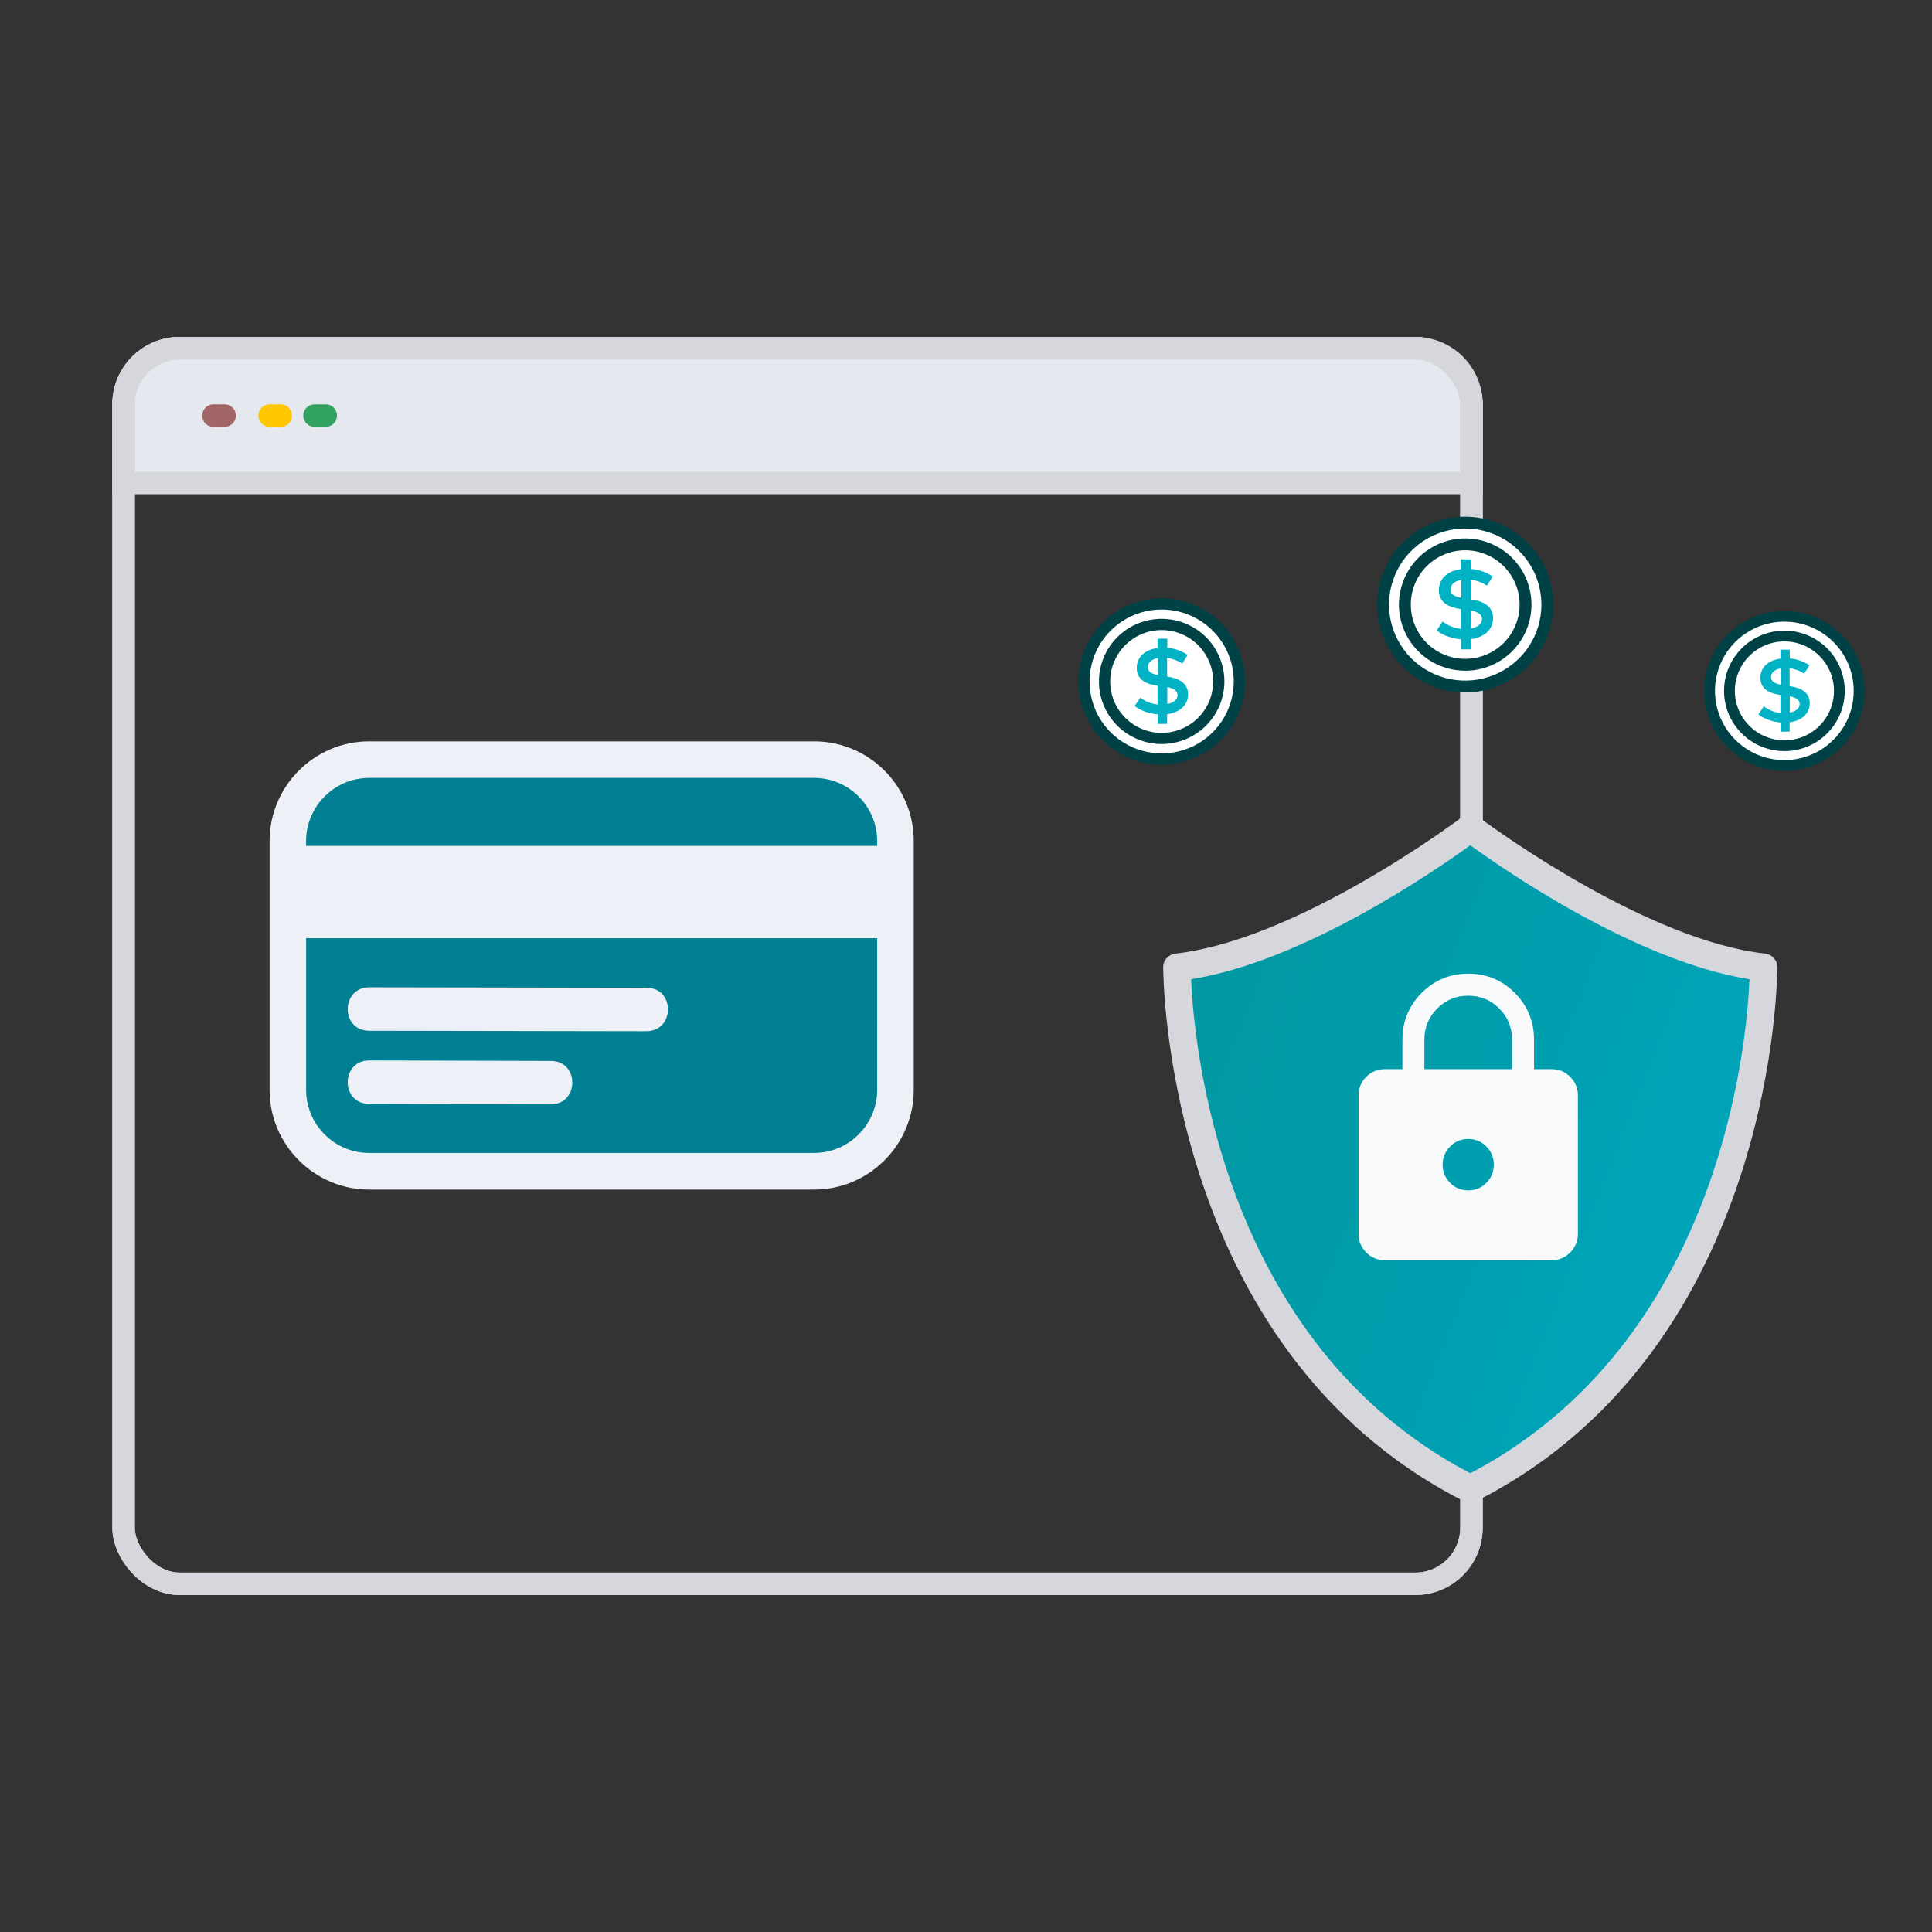 <svg fill="none" height="86" viewBox="0 0 86 86" width="86" xmlns="http://www.w3.org/2000/svg" xmlns:xlink="http://www.w3.org/1999/xlink"><rect x="0" y="0" width="86" height="86" fill="#333333" stroke="none"/><linearGradient id="a" gradientUnits="userSpaceOnUse" x1="77.873" x2="46.834" y1="65.578" y2="53.431"><stop offset="0" stop-color="#00a7be"/><stop offset="1" stop-color="#00969f"/></linearGradient><clipPath id="b"><path d="m12 33h28.674v19.951h-28.674z"/></clipPath><clipPath id="c"><path d="m51.777 36.254h27.336v30.649h-27.336z"/></clipPath><clipPath id="d"><path d="m75.859 27.19h7.14v7.124h-7.14z"/></clipPath><clipPath id="e"><path d="m61.301 23h7.84v7.823h-7.84z"/></clipPath><clipPath id="f"><path d="m48 26.631h7.42v7.404h-7.42z"/></clipPath><g stroke="#d5d7dd"><path d="m65.5 21.5h-60v-3.5c0-1.381 1.119-2.5 2.5-2.5h55c1.381 0 2.5 1.119 2.5 2.5z" fill="#e6e8ef"/><rect height="55" rx="2.5" width="60" x="5.5" y="15.5"/><rect height="55" rx="2.5" width="60" x="5.5" y="15.5"/></g><path d="m9.5 18.5h.5" stroke="#a26666" stroke-linecap="round"/><path d="m12 18.5h.5" stroke="#ffc700" stroke-linecap="round"/><path d="m14 18.5h.5" stroke="#32a261" stroke-linecap="round"/><path d="m15.571 33.588h21.248c1.529 0 2.77.864 2.77 1.931v14.839c0 1.067-1.241 1.931-2.77 1.931h-21.248c-1.529 0-2.77-.864-2.77-1.931v-14.839c0-1.067 1.241-1.931 2.77-1.931z" fill="#008092"/><g clip-path="url(#b)"><path d="m16.43 33h19.813c2.439 0 4.431 1.994 4.431 4.436v11.08c0 2.441-1.992 4.436-4.431 4.436h-19.813c-2.438 0-4.43-1.994-4.43-4.436v-11.08c0-2.441 1.992-4.436 4.43-4.436zm8.082 16.159-8.082-.021c-1.278-.003-1.266-1.938.012-1.935l8.082.022c1.278.003 1.265 1.938-.012 1.934zm4.257-3.256-12.338-.021c-1.278-.003-1.266-1.937.012-1.935l12.338.021c1.278.002 1.266 1.937-.012 1.934zm10.277-4.14h-25.42v6.752c0 1.542 1.263 2.807 2.803 2.807h19.813c1.54 0 2.804-1.265 2.804-2.807zm-25.42-4.109h25.42v-.219c0-1.542-1.264-2.807-2.804-2.807h-19.813c-1.54 0-2.803 1.265-2.803 2.807z" fill="#edf0f6"/></g><g clip-path="url(#c)"><path d="m65.47 66.903c-.123 0-.246-.037-.344-.098-13.348-6.807-13.348-23.585-13.348-23.756 0-.307.234-.564.541-.601 5.064-.564 11.541-5.176 12.623-5.973.209-.282.688-.307.947-.049.836.613 7.51 5.446 12.685 6.022.307.037.541.294.541.601 0 .172 0 16.864-13.25 23.695-.111.098-.246.147-.406.147z" fill="#d5d7dd"/><path d="m53.02 43.588c.123 2.821 1.278 16.152 12.427 21.991 11.161-5.85 12.316-19.182 12.427-21.991-5.027-.797-10.866-4.832-12.427-5.961-1.561 1.128-7.399 5.163-12.427 5.961z" fill="url(#a)"/><path d="m61.646 56.096c-.325 0-.602-.115-.83-.344-.228-.229-.342-.507-.342-.834v-6.149c0-.327.114-.605.342-.834.228-.229.504-.343.83-.343h.781v-1.308c0-.818.285-1.513.854-2.085.57-.572 1.261-.858 2.075-.858s1.505.286 2.075.858c.569.573.854 1.268.854 2.085v1.308h.781c.325 0 .602.115.83.343.228.229.342.507.342.834v6.149c0 .327-.114.605-.342.834-.228.229-.504.344-.83.344zm3.71-3.107c.315 0 .583-.112.806-.335.222-.224.333-.494.333-.81 0-.316-.111-.586-.333-.81-.223-.223-.491-.335-.806-.335s-.583.112-.806.335c-.222.224-.333.494-.333.81 0 .316.111.586.333.81.223.223.491.335.806.335zm-1.952-5.397h3.905v-1.308c0-.545-.19-1.008-.57-1.39-.38-.382-.841-.572-1.383-.572s-1.003.191-1.383.572c-.38.382-.569.845-.569 1.39z" fill="#f9fafc"/></g><g clip-path="url(#d)"><path d="m79.429 34.075c1.839 0 3.329-1.487 3.329-3.322 0-1.835-1.491-3.322-3.329-3.322s-3.329 1.487-3.329 3.322c0 1.835 1.491 3.322 3.329 3.322z" fill="#fff"/><path d="m79.429 34.315c-.706 0-1.396-.209-1.983-.6-.587-.392-1.045-.948-1.315-1.599s-.341-1.367-.203-2.058c.138-.691.478-1.326.977-1.824.499-.498 1.135-.838 1.828-.975.693-.138 1.41-.067 2.063.203s1.21.726 1.602 1.312c.392.586.602 1.274.602 1.979-.001.944-.378 1.85-1.047 2.518s-1.577 1.043-2.523 1.044zm0-6.644c-.611 0-1.208.181-1.716.519s-.904.82-1.138 1.383c-.234.563-.295 1.183-.176 1.781.119.598.413 1.147.845 1.578.432.431.982.725 1.581.844.599.119 1.22.058 1.784-.175s1.047-.628 1.386-1.135c.339-.507.521-1.103.521-1.712-.001-.817-.327-1.6-.906-2.178s-1.364-.903-2.183-.904z" fill="#004145"/><path d="m79.669 28.919v.392c.313.024.614.129.875.304l-.233.368c-.197-.126-.418-.208-.65-.24v.8c.473.064.906.264.898.768-.008.488-.401.776-.898.841v.416h-.401v-.408c-.353-.032-.738-.152-.987-.36l.241-.36c.213.166.469.269.738.296v-.8l-.04-.008c-.449-.064-.867-.264-.85-.776.008-.472.385-.768.89-.833v-.4zm-.401 1.561v-.729c-.265.048-.425.184-.433.384 0 .192.144.288.433.344zm.401.512v.728c.257-.048.433-.184.441-.384 0-.176-.161-.28-.441-.344z" fill="#00b2c4"/><path d="m79.43 33.434c-.531 0-1.051-.157-1.493-.452-.442-.295-.786-.714-.99-1.203-.203-.49-.257-1.029-.153-1.549s.36-.998.736-1.373c.376-.375.855-.63 1.376-.734.521-.103 1.062-.05 1.553.153.491.203.911.547 1.206.988s.453.96.453 1.49c-.001.711-.284 1.393-.788 1.895-.504.503-1.187.785-1.899.786zm0-4.883c-.436 0-.863.129-1.226.371s-.646.586-.812.988c-.167.402-.211.845-.126 1.272s.295.819.604 1.127c.308.308.702.517 1.13.603.428.085.872.041 1.275-.125.403-.167.748-.449.99-.811.242-.362.372-.788.372-1.223-.001-.584-.233-1.143-.647-1.556-.414-.413-.974-.645-1.559-.645z" fill="#004145"/></g><g clip-path="url(#e)"><path d="m65.22 30.559c2.019 0 3.656-1.633 3.656-3.648 0-2.014-1.637-3.648-3.656-3.648-2.019 0-3.656 1.633-3.656 3.648 0 2.015 1.637 3.648 3.656 3.648z" fill="#fff"/><path d="m65.221 30.823c-.775 0-1.533-.229-2.178-.659-.645-.43-1.147-1.041-1.444-1.755s-.374-1.501-.223-2.26c.151-.759.525-1.456 1.073-2.003s1.247-.919 2.007-1.07c.76-.151 1.549-.073 2.265.223.716.296 1.329.797 1.759 1.441.431.643.661 1.399.661 2.173-.001 1.037-.415 2.031-1.149 2.764-.735.733-1.731 1.146-2.771 1.147zm0-7.295c-.671 0-1.326.198-1.884.57-.558.372-.992.9-1.249 1.519-.257.618-.324 1.299-.193 1.955.131.656.454 1.259.928 1.733.474.473 1.079.795 1.736.926s1.34.064 1.96-.193c.62-.256 1.149-.69 1.522-1.246.373-.556.572-1.211.572-1.88-.001-.897-.359-1.757-.995-2.392-.636-.634-1.498-.991-2.397-.992z" fill="#004145"/><path d="m65.486 24.898v.431c.344.026.675.141.96.334l-.255.404c-.216-.138-.46-.228-.714-.264v.879c.52.07.995.29.987.844-.009.536-.441.853-.987.923v.457h-.441v-.448c-.388-.035-.81-.167-1.083-.396l.264-.396c.234.182.515.295.81.325v-.879l-.044-.009c-.493-.07-.951-.29-.934-.853.009-.519.423-.844.978-.914v-.44zm-.441 1.714v-.8c-.291.053-.467.202-.476.422 0 .211.159.316.476.378zm.441.562v.8c.282-.053.476-.202.484-.422 0-.193-.176-.308-.484-.378z" fill="#00b2c4"/><path d="m65.221 29.856c-.584 0-1.154-.173-1.639-.496-.485-.324-.864-.783-1.087-1.321-.223-.538-.282-1.13-.168-1.701.114-.571.395-1.096.808-1.508s.939-.692 1.511-.806 1.166-.055 1.705.168c.539.223 1.0.6 1.324 1.085.324.484.497 1.054.497 1.636-.001.781-.312 1.529-.865 2.081s-1.303.863-2.086.863zm0-5.362c-.479 0-.948.142-1.346.407-.398.266-.709.643-.892 1.085-.183.442-.231.928-.138 1.397.093.469.324.899.663 1.238.339.338.77.568 1.24.661s.957.045 1.4-.138c.443-.183.821-.493 1.087-.89s.408-.865.408-1.343c-.001-.641-.256-1.255-.71-1.708-.454-.453-1.07-.708-1.712-.709z" fill="#004145"/></g><g clip-path="url(#f)"><path d="m51.71 33.785c1.911 0 3.46-1.546 3.46-3.452s-1.549-3.452-3.46-3.452c-1.911 0-3.46 1.546-3.46 3.452s1.549 3.452 3.46 3.452z" fill="#fff"/><path d="m51.71 34.035c-.734 0-1.451-.217-2.061-.624-.61-.407-1.086-.985-1.366-1.661s-.354-1.421-.211-2.139c.143-.718.496-1.378 1.015-1.895.519-.518 1.18-.87 1.9-1.013.72-.143 1.466-.07 2.143.211.678.28 1.257.755 1.665 1.363.408.609.625 1.325.625 2.057-.001.981-.392 1.922-1.088 2.616s-1.639 1.084-2.622 1.085zm0-6.904c-.635 0-1.255.188-1.783.54-.528.352-.939.852-1.182 1.437-.243.585-.306 1.229-.183 1.851.124.621.429 1.192.878 1.64s1.021.753 1.643.876c.623.124 1.268.06 1.855-.182s1.088-.653 1.44-1.18.541-1.146.541-1.779c-.001-.849-.339-1.663-.941-2.264-.602-.6-1.418-.938-2.268-.939z" fill="#004145"/><path d="m51.96 28.428v.408c.325.025.638.134.909.316l-.242.383c-.205-.131-.435-.216-.675-.25v.832c.492.067.942.275.934.799-.008.507-.417.807-.934.874v.432h-.417v-.424c-.367-.033-.767-.158-1.025-.374l.25-.374c.222.173.487.279.767.308v-.832l-.042-.008c-.467-.067-.9-.275-.884-.807.008-.491.4-.799.925-.865v-.416zm-.417 1.622v-.757c-.275.05-.442.191-.45.399 0 .2.15.299.45.358zm.417.532v.757c.267-.05.45-.191.459-.399 0-.183-.167-.291-.459-.358z" fill="#00b2c4"/><path d="m51.711 33.12c-.552 0-1.092-.163-1.552-.47-.459-.306-.817-.742-1.029-1.251s-.267-1.069-.159-1.61c.108-.541.374-1.037.764-1.427s.888-.655 1.43-.763c.542-.107 1.103-.052 1.614.159.51.211.947.568 1.253 1.026s.471.997.471 1.548c-.001.739-.295 1.447-.819 1.97-.524.522-1.234.816-1.974.817zm0-5.074c-.454 0-.897.134-1.274.386-.377.251-.671.609-.844 1.027s-.219.878-.131 1.322c.088.444.307.851.627 1.171.321.32.729.538 1.174.626.445.088.906.043 1.325-.13.419-.173.777-.466 1.029-.843.252-.376.386-.819.386-1.271-.001-.607-.242-1.188-.672-1.617-.43-.429-1.012-.67-1.62-.671z" fill="#004145"/></g></svg>